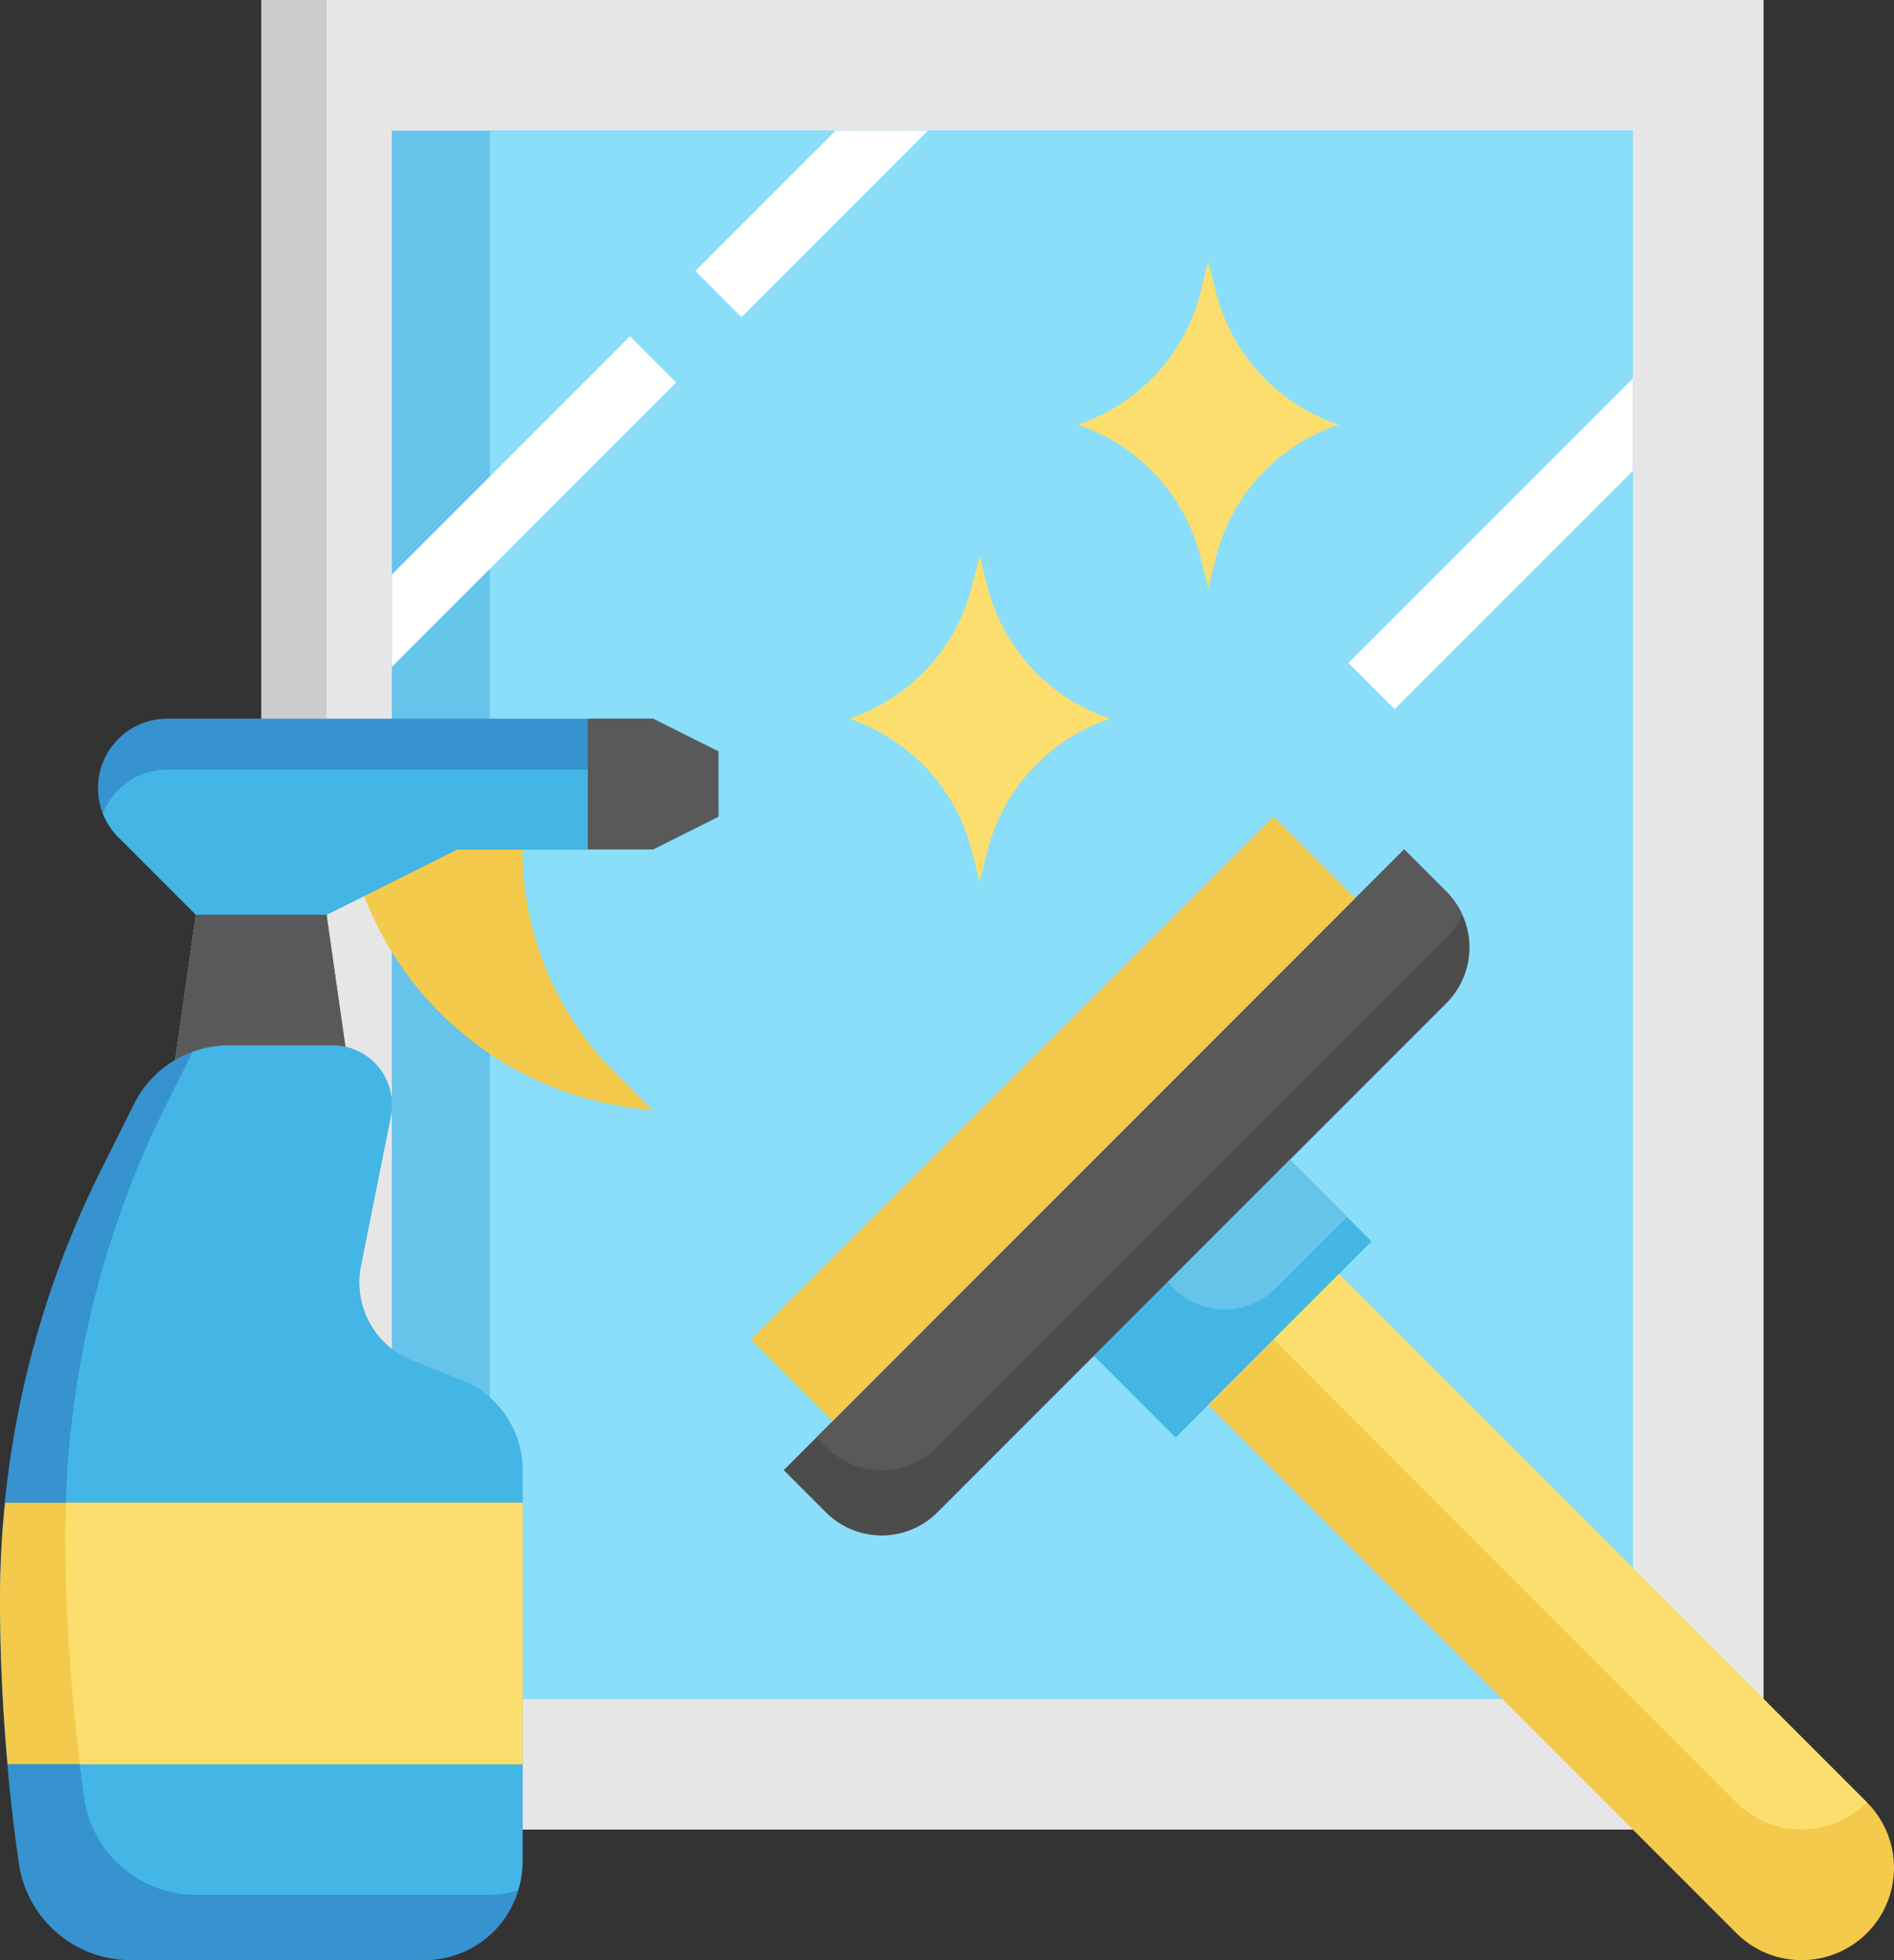 <?xml version="1.0" encoding="UTF-8"?><svg xmlns="http://www.w3.org/2000/svg" xmlns:xlink="http://www.w3.org/1999/xlink" height="60.0" preserveAspectRatio="xMidYMid meet" version="1.0" viewBox="3.0 2.0 58.0 60.0" width="58.0" zoomAndPan="magnify"><rect x="3.0" y="2.0" width="58.0" height="60.0" fill="#333333" stroke="none"/><g data-name="Layer 9"><g><path d="M11 2H57V58H11z" fill="#ccc"/></g><g><path d="M13 2H57V58H13z" fill="#e6e6e6"/></g><g><path d="M15 6H53V53.999H15z" fill="#66c3e9"/></g><g><path d="M18 6H53V53.999H18z" fill="#8adef9"/></g><g><path d="M27,47l1.293,1.293A2.414,2.414,0,0,0,30,49h0a2.414,2.414,0,0,0,1.707-.707L47.293,32.707A2.414,2.414,0,0,0,48,31h0a2.414,2.414,0,0,0-.707-1.707L46,28Z" fill="#4c4c4c"/></g><g><path d="M28.5 45.5L26 43 42 27 44.5 29.5" fill="#f3ca4c"/></g><g><path d="M36.5 43.5L39 46 45 40 42.5 37.5" fill="#43b6e5"/></g><g><path d="M40,45,56.172,61.172a2.828,2.828,0,0,0,2,.828h0A2.828,2.828,0,0,0,61,59.172h0a2.828,2.828,0,0,0-.828-2L44,41" fill="#f3ca4c"/></g><g><path d="M36,15h0a5.762,5.762,0,0,1,3.767,4.068L40,20l.233-.932A5.762,5.762,0,0,1,44,15h0a5.762,5.762,0,0,1-3.767-4.068L40,10l-.233.932A5.762,5.762,0,0,1,36,15Z" fill="#fcde6e"/></g><g><path d="M29,24h0a5.762,5.762,0,0,1,3.767,4.068L33,29l.233-.932A5.762,5.762,0,0,1,37,24h0a5.762,5.762,0,0,1-3.767-4.068L33,19l-.233.932A5.762,5.762,0,0,1,29,24Z" fill="#fcde6e"/></g><g><path d="M42,43,56.172,57.172a2.829,2.829,0,0,0,4,0L44,41Z" fill="#fcde6e"/></g><g><path d="M46,28,28,46l.293.293a2.414,2.414,0,0,0,3.414,0L47.293,30.707A2.408,2.408,0,0,0,47.776,30a2.408,2.408,0,0,0-.483-.707Z" fill="#595959"/></g><g><path d="M42.5,37.5l-3.75,3.75.184.184a2.214,2.214,0,0,0,3.132,0L44.25,39.25Z" fill="#66c3e9"/></g><g><path d="M22.293 12.293L15 19.586 15 22.414 23.707 13.707 22.293 12.293z" fill="#fff"/></g><g><path d="M25.707 11.707L31.414 6 28.586 6 24.293 10.293 25.707 11.707z" fill="#fff"/></g><g><path d="M45.707 23.707L53 16.414 53 13.586 44.293 22.293 45.707 23.707z" fill="#fff"/></g><g><path d="M14.152,29.424a10.231,10.231,0,0,0,8.109,6.47L23,36l-1.172-1.172A9.656,9.656,0,0,1,19,28H15Z" fill="#f3ca4c"/></g><g><path d="M13.58,34.061,13,30l4-2h6l2-1V25l-2-1H8.121A2.122,2.122,0,0,0,6,26.121H6a2.12,2.12,0,0,0,.621,1.5L9,30l-.635,4.444" fill="#3693cf"/></g><g><path d="M8.121,25.556A2.12,2.12,0,0,0,6.151,26.9a2.126,2.126,0,0,0,.47.721L9,30l-.635,4.444,5.215-.384L13,30l4-2h6l2-1v-.444l-2-1Z" fill="#43b6e5"/></g><g><path d="M21 28L21 24 23 24 25 25 25 27 23 28 21 28z" fill="#595959"/></g><g><path d="M13 30L9 30 8 37 14 37 13 30z" fill="#595959"/></g><g><path d="M7.106,35.789,6.1,37.8A29.345,29.345,0,0,0,3,50.929H3a57.176,57.176,0,0,0,.576,8.1h0A3.459,3.459,0,0,0,7,62h9a3,3,0,0,0,3-3V47h0a2.954,2.954,0,0,0-1.857-2.743l-1.523-.609A2.577,2.577,0,0,1,14,41.255h0a2.589,2.589,0,0,1,.05-.505l.915-4.573A1.862,1.862,0,0,0,15,35.82h0A1.82,1.82,0,0,0,13.18,34H10A3.236,3.236,0,0,0,7.106,35.789Z" fill="#3693cf"/></g><g><path d="M18,60a2.983,2.983,0,0,0,.86-.14A2.983,2.983,0,0,0,19,59V47a2.954,2.954,0,0,0-1.857-2.743l-1.523-.609a2.577,2.577,0,0,1-1.57-2.9l.915-4.573A1.862,1.862,0,0,0,15,35.82,1.82,1.82,0,0,0,13.18,34H10a3.224,3.224,0,0,0-1.1.2l-.8,1.6A29.345,29.345,0,0,0,5,48.929H5a57.176,57.176,0,0,0,.576,8.1A3.459,3.459,0,0,0,9,60Z" fill="#43b6e5"/></g><g><path d="M19,48H3.157A29.2,29.2,0,0,0,3,50.929H3c0,1.693.084,3.384.234,5.07H19Z" fill="#f3ca4c"/></g><g><path d="M5,48.929H5A57.251,57.251,0,0,0,5.447,56H19V48H5.027C5.017,48.31,5,48.619,5,48.929Z" fill="#fcde6e"/></g></g></svg>